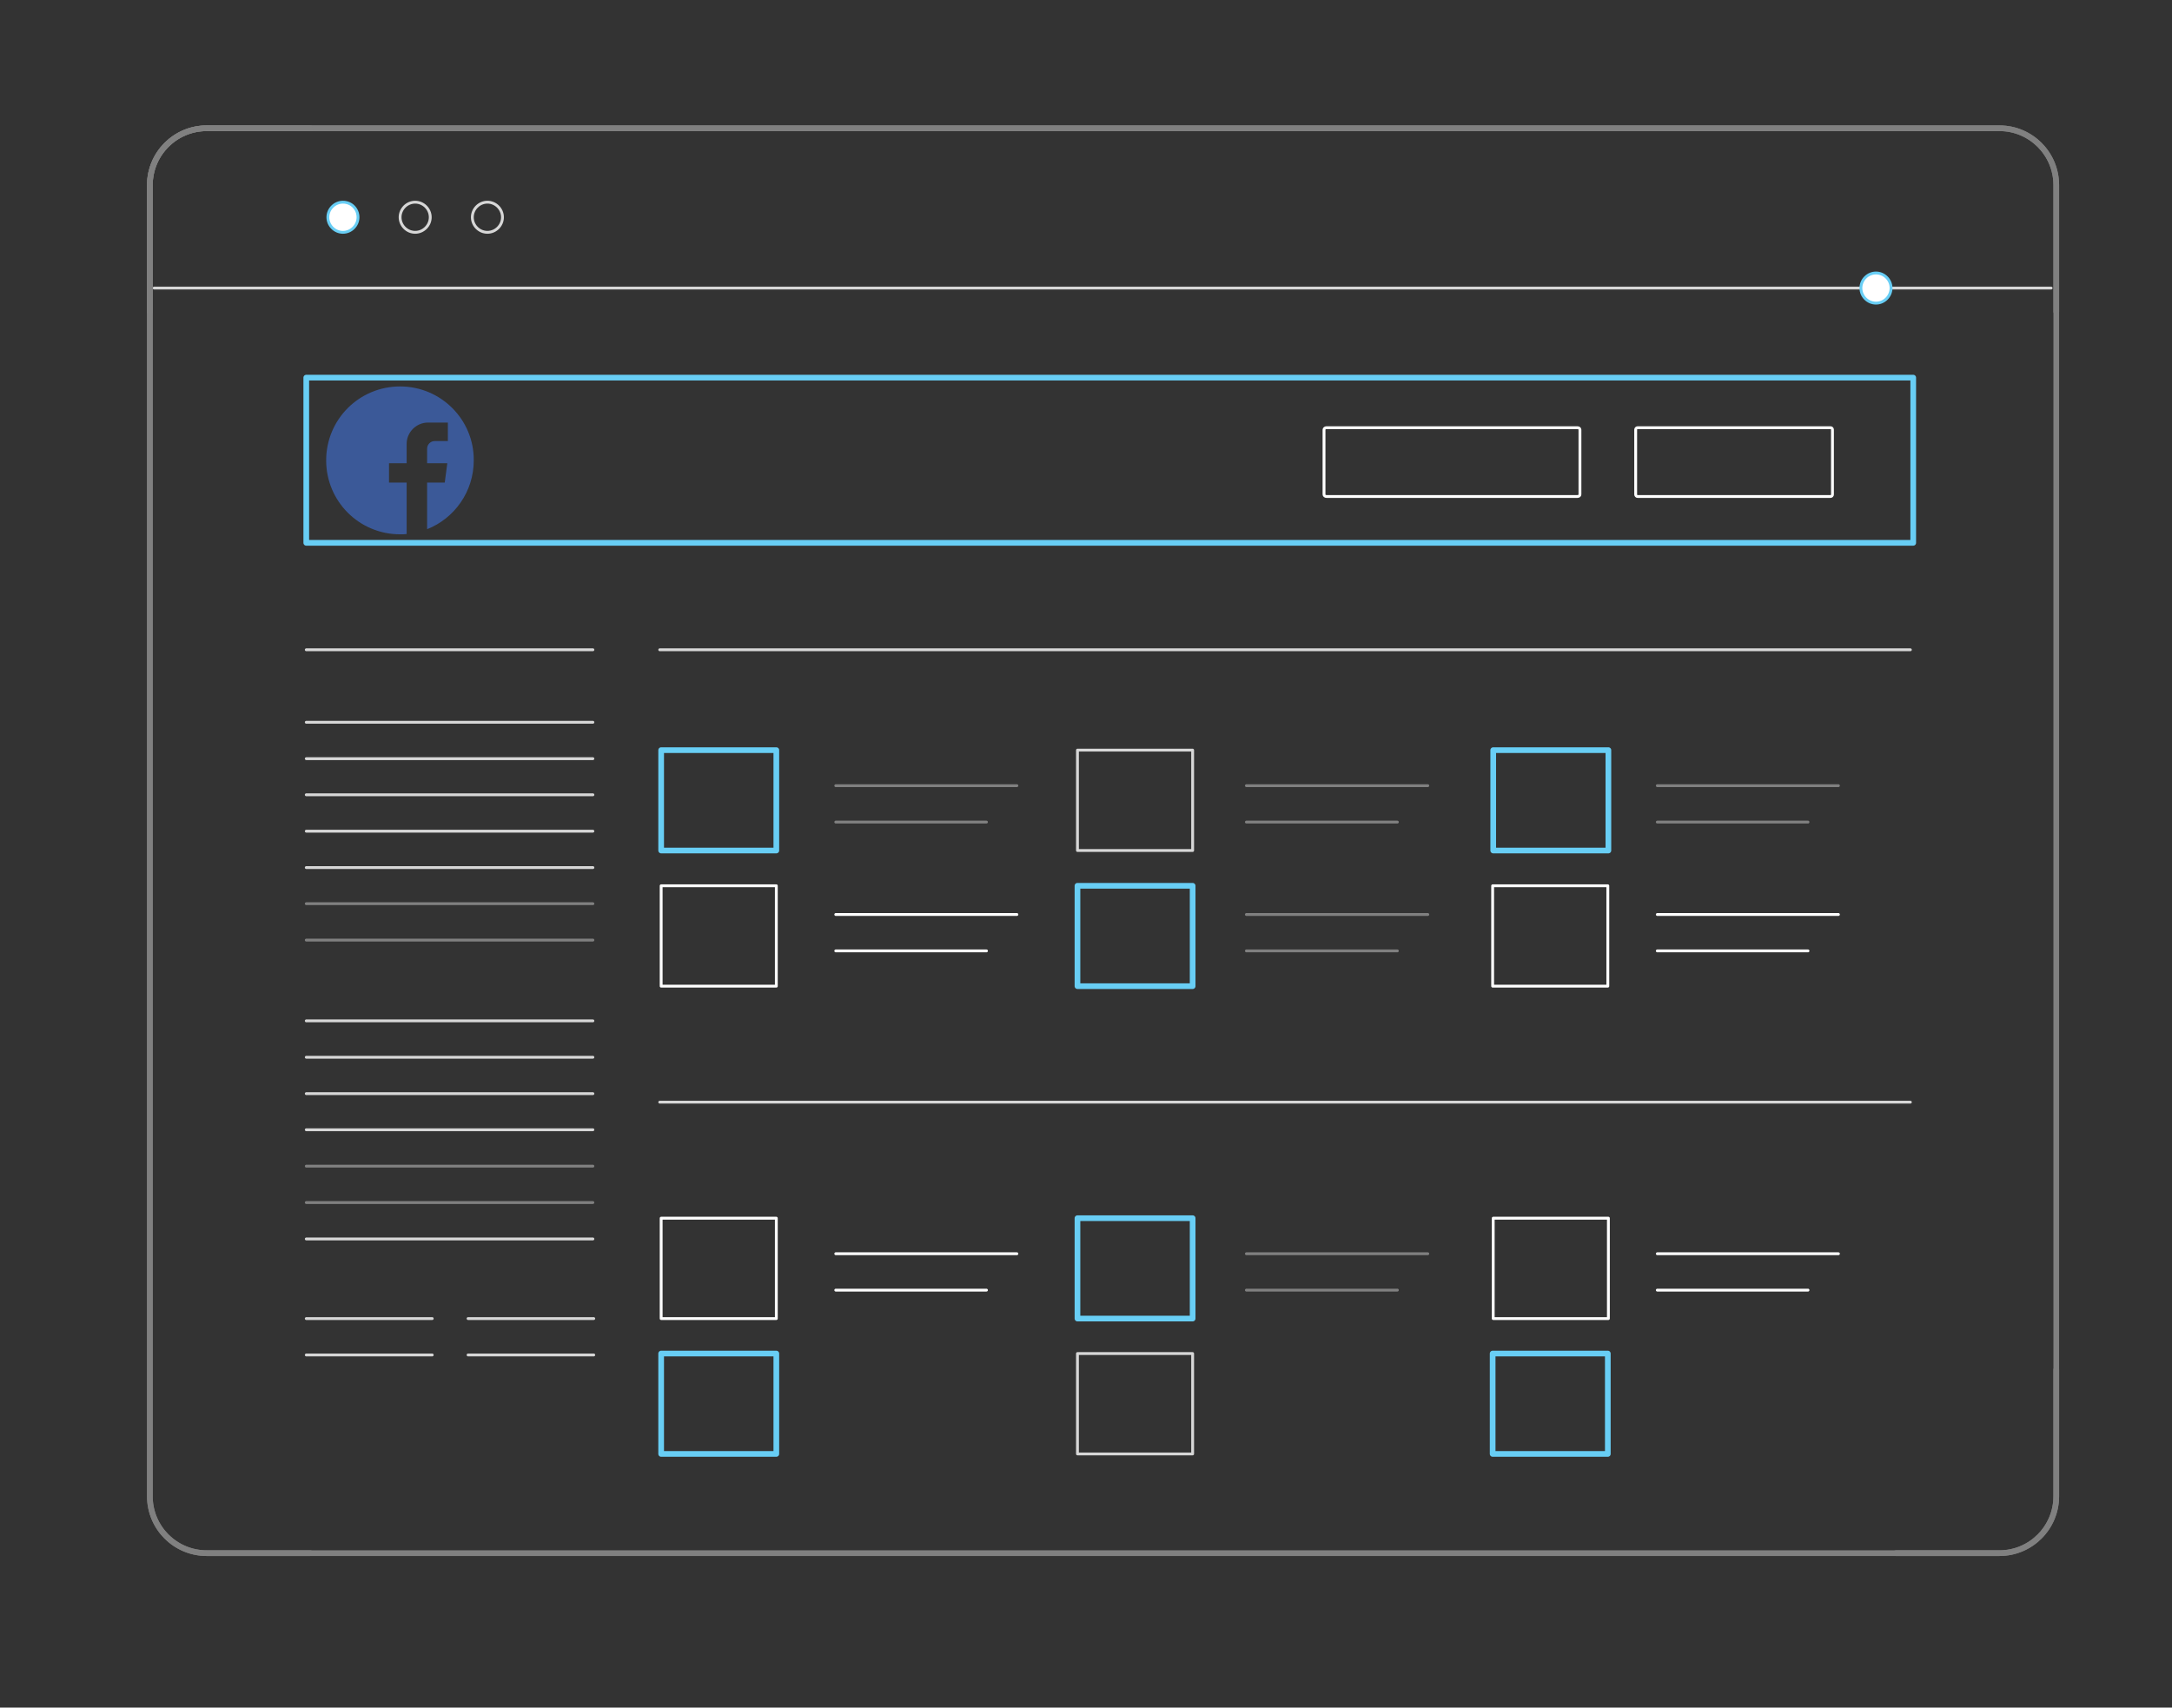 <?xml version="1.0" encoding="utf-8"?>
<!-- Generator: Adobe Illustrator 22.0.0, SVG Export Plug-In . SVG Version: 6.00 Build 0)  -->
<svg version="1.2" baseProfile="tiny" id="Layer_1" xmlns="http://www.w3.org/2000/svg" xmlns:xlink="http://www.w3.org/1999/xlink"
	 x="0px" y="0px" viewBox="0 0 763.8 600.5" xml:space="preserve">
<rect x="0" y="0" width="763.8" height="600.5" fill="#333333" stroke="none"/>
<path fill="none" stroke="#808080" stroke-width="2" stroke-linecap="round" stroke-linejoin="round" stroke-miterlimit="10" d="
	M52.7,109.6V65.1c0-11,8.9-20,20-20h630.4c11,0,20,8.9,20,20v461.1c0,11-8.9,20-20,20h-36.4"/>
<rect id="svg-concept" x="107.7" y="132.8" fill="none" stroke="#68CEF5" stroke-width="2" stroke-linecap="round" stroke-linejoin="round" stroke-miterlimit="10" width="565.1" height="58.1"/>
<path id="svg-concept_1_" fill="#FFFFFF" stroke="#68CEF5" stroke-linecap="round" stroke-linejoin="round" stroke-miterlimit="10" d="
	M125.9,76.4c0,2.9-2.4,5.3-5.3,5.3s-5.3-2.4-5.3-5.3s2.4-5.3,5.3-5.3C123.6,71.1,125.9,73.5,125.9,76.4z"/>
<path fill="none" stroke="#D7D7D7" stroke-linecap="round" stroke-linejoin="round" stroke-miterlimit="10" d="M151.3,76.4
	c0,2.9-2.4,5.3-5.3,5.3c-2.9,0-5.3-2.4-5.3-5.3s2.4-5.3,5.3-5.3C148.9,71.1,151.3,73.5,151.3,76.4z"/>
<path fill="none" stroke="#D7D7D7" stroke-linecap="round" stroke-linejoin="round" stroke-miterlimit="10" d="M176.7,76.4
	c0,2.9-2.4,5.3-5.3,5.3c-2.9,0-5.3-2.4-5.3-5.3s2.4-5.3,5.3-5.3C174.3,71.1,176.7,73.5,176.7,76.4z"/>
<path fill="none" stroke="#D7D7D7" stroke-linecap="round" stroke-linejoin="round" stroke-miterlimit="10" d="M54.2,101.3h667.1"/>
<line fill="none" stroke="#D7D7D7" stroke-linecap="round" stroke-linejoin="round" stroke-miterlimit="10" x1="671.8" y1="228.5" x2="232" y2="228.5"/>
<rect id="svg-concept_2_" x="232.5" y="263.8" fill="none" stroke="#68CEF5" stroke-width="2" stroke-linecap="round" stroke-linejoin="round" stroke-miterlimit="10" width="40.5" height="35.3"/>
<rect x="378.9" y="263.8" fill="none" stroke="#D7D7D7" stroke-linecap="round" stroke-linejoin="round" stroke-miterlimit="10" width="40.5" height="35.3"/>
<rect id="svg-concept_3_" x="525.1" y="263.8" fill="none" stroke="#68CEF5" stroke-width="2" stroke-linecap="round" stroke-linejoin="round" stroke-miterlimit="10" width="40.5" height="35.3"/>
<rect x="232.5" y="311.5" fill="none" stroke="#FFFFFF" stroke-linecap="round" stroke-linejoin="round" stroke-miterlimit="10" width="40.5" height="35.3"/>
<rect id="svg-concept_4_" x="378.9" y="311.5" fill="none" stroke="#68CEF5" stroke-width="2" stroke-linecap="round" stroke-linejoin="round" stroke-miterlimit="10" width="40.5" height="35.3"/>
<rect x="524.9" y="311.5" fill="none" stroke="#FFFFFF" stroke-linecap="round" stroke-linejoin="round" stroke-miterlimit="10" width="40.5" height="35.3"/>
<line fill="none" stroke="#D7D7D7" stroke-linecap="round" stroke-linejoin="round" stroke-miterlimit="10" x1="107.7" y1="254" x2="208.5" y2="254"/>
<line fill="none" stroke="#D7D7D7" stroke-linecap="round" stroke-linejoin="round" stroke-miterlimit="10" x1="107.7" y1="228.5" x2="208.5" y2="228.5"/>
<line fill="none" stroke="#D7D7D7" stroke-linecap="round" stroke-linejoin="round" stroke-miterlimit="10" x1="107.7" y1="266.8" x2="208.5" y2="266.8"/>
<line fill="none" stroke="#808080" stroke-linecap="round" stroke-linejoin="round" stroke-miterlimit="10" x1="293.9" y1="276.3" x2="357.6" y2="276.3"/>
<line fill="none" stroke="#808080" stroke-linecap="round" stroke-linejoin="round" stroke-miterlimit="10" x1="293.9" y1="289.1" x2="346.9" y2="289.1"/>
<line fill="none" stroke="#808080" stroke-linecap="round" stroke-linejoin="round" stroke-miterlimit="10" x1="438.3" y1="276.3" x2="502.1" y2="276.3"/>
<line fill="none" stroke="#808080" stroke-linecap="round" stroke-linejoin="round" stroke-miterlimit="10" x1="438.3" y1="289.1" x2="491.4" y2="289.1"/>
<line fill="none" stroke="#808080" stroke-linecap="round" stroke-linejoin="round" stroke-miterlimit="10" x1="582.8" y1="276.3" x2="646.5" y2="276.3"/>
<line fill="none" stroke="#808080" stroke-linecap="round" stroke-linejoin="round" stroke-miterlimit="10" x1="582.8" y1="289.1" x2="635.8" y2="289.1"/>
<line fill="none" stroke="#FFFFFF" stroke-linecap="round" stroke-linejoin="round" stroke-miterlimit="10" x1="293.9" y1="321.6" x2="357.6" y2="321.6"/>
<line fill="none" stroke="#FFFFFF" stroke-linecap="round" stroke-linejoin="round" stroke-miterlimit="10" x1="293.9" y1="334.4" x2="346.9" y2="334.4"/>
<line fill="none" stroke="#808080" stroke-linecap="round" stroke-linejoin="round" stroke-miterlimit="10" x1="438.3" y1="321.6" x2="502.1" y2="321.6"/>
<line fill="none" stroke="#808080" stroke-linecap="round" stroke-linejoin="round" stroke-miterlimit="10" x1="438.3" y1="334.4" x2="491.4" y2="334.4"/>
<line fill="none" stroke="#FFFFFF" stroke-linecap="round" stroke-linejoin="round" stroke-miterlimit="10" x1="582.8" y1="321.6" x2="646.5" y2="321.6"/>
<line fill="none" stroke="#FFFFFF" stroke-linecap="round" stroke-linejoin="round" stroke-miterlimit="10" x1="582.8" y1="334.4" x2="635.8" y2="334.4"/>
<line fill="none" stroke="#D7D7D7" stroke-linecap="round" stroke-linejoin="round" stroke-miterlimit="10" x1="671.8" y1="387.6" x2="232" y2="387.6"/>
<rect x="232.5" y="428.4" fill="none" stroke="#FFFFFF" stroke-linecap="round" stroke-linejoin="round" stroke-miterlimit="10" width="40.5" height="35.3"/>
<rect id="svg-concept_5_" x="378.9" y="428.4" fill="none" stroke="#68CEF5" stroke-width="2" stroke-linecap="round" stroke-linejoin="round" stroke-miterlimit="10" width="40.5" height="35.3"/>
<rect x="525.1" y="428.4" fill="none" stroke="#FFFFFF" stroke-linecap="round" stroke-linejoin="round" stroke-miterlimit="10" width="40.5" height="35.3"/>
<rect id="svg-concept_6_" x="232.5" y="476" fill="none" stroke="#68CEF5" stroke-width="2" stroke-linecap="round" stroke-linejoin="round" stroke-miterlimit="10" width="40.5" height="35.3"/>
<rect x="378.9" y="476" fill="none" stroke="#D7D7D7" stroke-linecap="round" stroke-linejoin="round" stroke-miterlimit="10" width="40.5" height="35.3"/>
<rect id="svg-concept_7_" x="524.9" y="476" fill="none" stroke="#68CEF5" stroke-width="2" stroke-linecap="round" stroke-linejoin="round" stroke-miterlimit="10" width="40.5" height="35.3"/>
<line fill="none" stroke="#FFFFFF" stroke-linecap="round" stroke-linejoin="round" stroke-miterlimit="10" x1="293.9" y1="440.9" x2="357.6" y2="440.9"/>
<line fill="none" stroke="#FFFFFF" stroke-linecap="round" stroke-linejoin="round" stroke-miterlimit="10" x1="293.9" y1="453.7" x2="346.9" y2="453.7"/>
<line fill="none" stroke="#808080" stroke-linecap="round" stroke-linejoin="round" stroke-miterlimit="10" x1="438.3" y1="440.9" x2="502.1" y2="440.9"/>
<line fill="none" stroke="#808080" stroke-linecap="round" stroke-linejoin="round" stroke-miterlimit="10" x1="438.3" y1="453.7" x2="491.4" y2="453.7"/>
<line fill="none" stroke="#FFFFFF" stroke-linecap="round" stroke-linejoin="round" stroke-miterlimit="10" x1="582.8" y1="440.9" x2="646.5" y2="440.9"/>
<line fill="none" stroke="#FFFFFF" stroke-linecap="round" stroke-linejoin="round" stroke-miterlimit="10" x1="582.8" y1="453.7" x2="635.8" y2="453.7"/>
<line fill="none" stroke="#D7D7D7" stroke-linecap="round" stroke-linejoin="round" stroke-miterlimit="10" x1="107.7" y1="279.5" x2="208.5" y2="279.5"/>
<line fill="none" stroke="#D7D7D7" stroke-linecap="round" stroke-linejoin="round" stroke-miterlimit="10" x1="107.7" y1="292.3" x2="208.5" y2="292.3"/>
<line fill="none" stroke="#D7D7D7" stroke-linecap="round" stroke-linejoin="round" stroke-miterlimit="10" x1="107.7" y1="305.1" x2="208.5" y2="305.1"/>
<line fill="none" stroke="#808080" stroke-linecap="round" stroke-linejoin="round" stroke-miterlimit="10" x1="107.7" y1="317.8" x2="208.5" y2="317.8"/>
<line fill="none" stroke="#808080" stroke-linecap="round" stroke-linejoin="round" stroke-miterlimit="10" x1="107.7" y1="330.6" x2="208.5" y2="330.6"/>
<line fill="none" stroke="#D7D7D7" stroke-linecap="round" stroke-linejoin="round" stroke-miterlimit="10" x1="107.7" y1="359" x2="208.5" y2="359"/>
<line fill="none" stroke="#D7D7D7" stroke-linecap="round" stroke-linejoin="round" stroke-miterlimit="10" x1="107.7" y1="371.8" x2="208.5" y2="371.8"/>
<line fill="none" stroke="#D7D7D7" stroke-linecap="round" stroke-linejoin="round" stroke-miterlimit="10" x1="107.7" y1="384.6" x2="208.5" y2="384.6"/>
<line fill="none" stroke="#D7D7D7" stroke-linecap="round" stroke-linejoin="round" stroke-miterlimit="10" x1="107.7" y1="397.3" x2="208.5" y2="397.3"/>
<line fill="none" stroke="#808080" stroke-linecap="round" stroke-linejoin="round" stroke-miterlimit="10" x1="107.7" y1="410.1" x2="208.5" y2="410.1"/>
<line fill="none" stroke="#808080" stroke-linecap="round" stroke-linejoin="round" stroke-miterlimit="10" x1="107.7" y1="422.9" x2="208.5" y2="422.9"/>
<line fill="none" stroke="#D7D7D7" stroke-linecap="round" stroke-linejoin="round" stroke-miterlimit="10" x1="107.7" y1="435.7" x2="208.5" y2="435.7"/>
<line fill="none" stroke="#D7D7D7" stroke-linecap="round" stroke-linejoin="round" stroke-miterlimit="10" x1="107.7" y1="463.7" x2="152" y2="463.7"/>
<line fill="none" stroke="#D7D7D7" stroke-linecap="round" stroke-linejoin="round" stroke-miterlimit="10" x1="107.7" y1="476.5" x2="152" y2="476.5"/>
<line fill="none" stroke="#D7D7D7" stroke-linecap="round" stroke-linejoin="round" stroke-miterlimit="10" x1="164.6" y1="463.7" x2="208.8" y2="463.7"/>
<line fill="none" stroke="#D7D7D7" stroke-linecap="round" stroke-linejoin="round" stroke-miterlimit="10" x1="164.6" y1="476.5" x2="208.8" y2="476.5"/>
<path fill="none" stroke="#FFFFFF" stroke-linecap="round" stroke-linejoin="round" stroke-miterlimit="10" d="M555.6,173.9
	c0,0.4-0.4,0.7-0.9,0.7h-88.2c-0.5,0-0.9-0.3-0.9-0.7v-22.8c0-0.4,0.4-0.7,0.9-0.7h88.2c0.5,0,0.9,0.3,0.9,0.7V173.9z"/>
<path fill="none" stroke="#FFFFFF" stroke-linecap="round" stroke-linejoin="round" stroke-miterlimit="10" d="M644.4,173.9
	c0,0.4-0.3,0.7-0.7,0.7h-67.8c-0.4,0-0.7-0.3-0.7-0.7v-22.8c0-0.4,0.3-0.7,0.7-0.7h67.8c0.4,0,0.7,0.3,0.7,0.7V173.9z"/>
<path id="svg-concept_8_" fill="#FFFFFF" stroke="#68CEF5" stroke-linecap="round" stroke-linejoin="round" stroke-miterlimit="10" d="
	M665,101.3c0,2.9-2.4,5.3-5.3,5.3c-2.9,0-5.3-2.4-5.3-5.3c0-2.9,2.4-5.3,5.3-5.3S665,98.4,665,101.3z"/>
<path fill="none" stroke="#808080" stroke-width="2" stroke-linecap="round" stroke-linejoin="round" stroke-miterlimit="10" d="
	M109.1,546.2H72.7c-11.1,0-20-9-20-20V65.1c0-11.1,9-20,20-20h630.4c11.1,0,20,9,20,20v44.5"/>
<path fill="none" stroke="#808080" stroke-width="2" stroke-linecap="round" stroke-linejoin="round" stroke-miterlimit="10" d="
	M723.1,481.7v44.5c0,11-8.9,20-20,20H72.7c-11,0-20-8.9-20-20V65.1c0-11,8.9-20,20-20h36.4"/>
<path fill="#3B5998" d="M140.7,135.9c-14.4,0-26,11.6-26,26c0,14.4,11.6,26,26,26c0.8,0,1.6,0,2.3-0.1c0-6,0-12.1,0-18.1h-6.2v-6.8
	c2.1,0,4.1,0,6.2,0c0-2.3,0-4.5,0-6.8c0-4.1,3.4-7.5,7.5-7.5l0,0h7v4.9v1.6h-4.6c-1.5,0-2.7,1.2-2.7,2.7v5.1c1.1,0,2.3,0,3.4,0
	c1.2,0,2.5,0,3.7,0c-0.3,2.3-0.6,4.5-0.9,6.8h-6.2v16.4c9.6-3.8,16.4-13.2,16.4-24.2C166.7,147.5,155,135.9,140.7,135.9z"/>
</svg>
